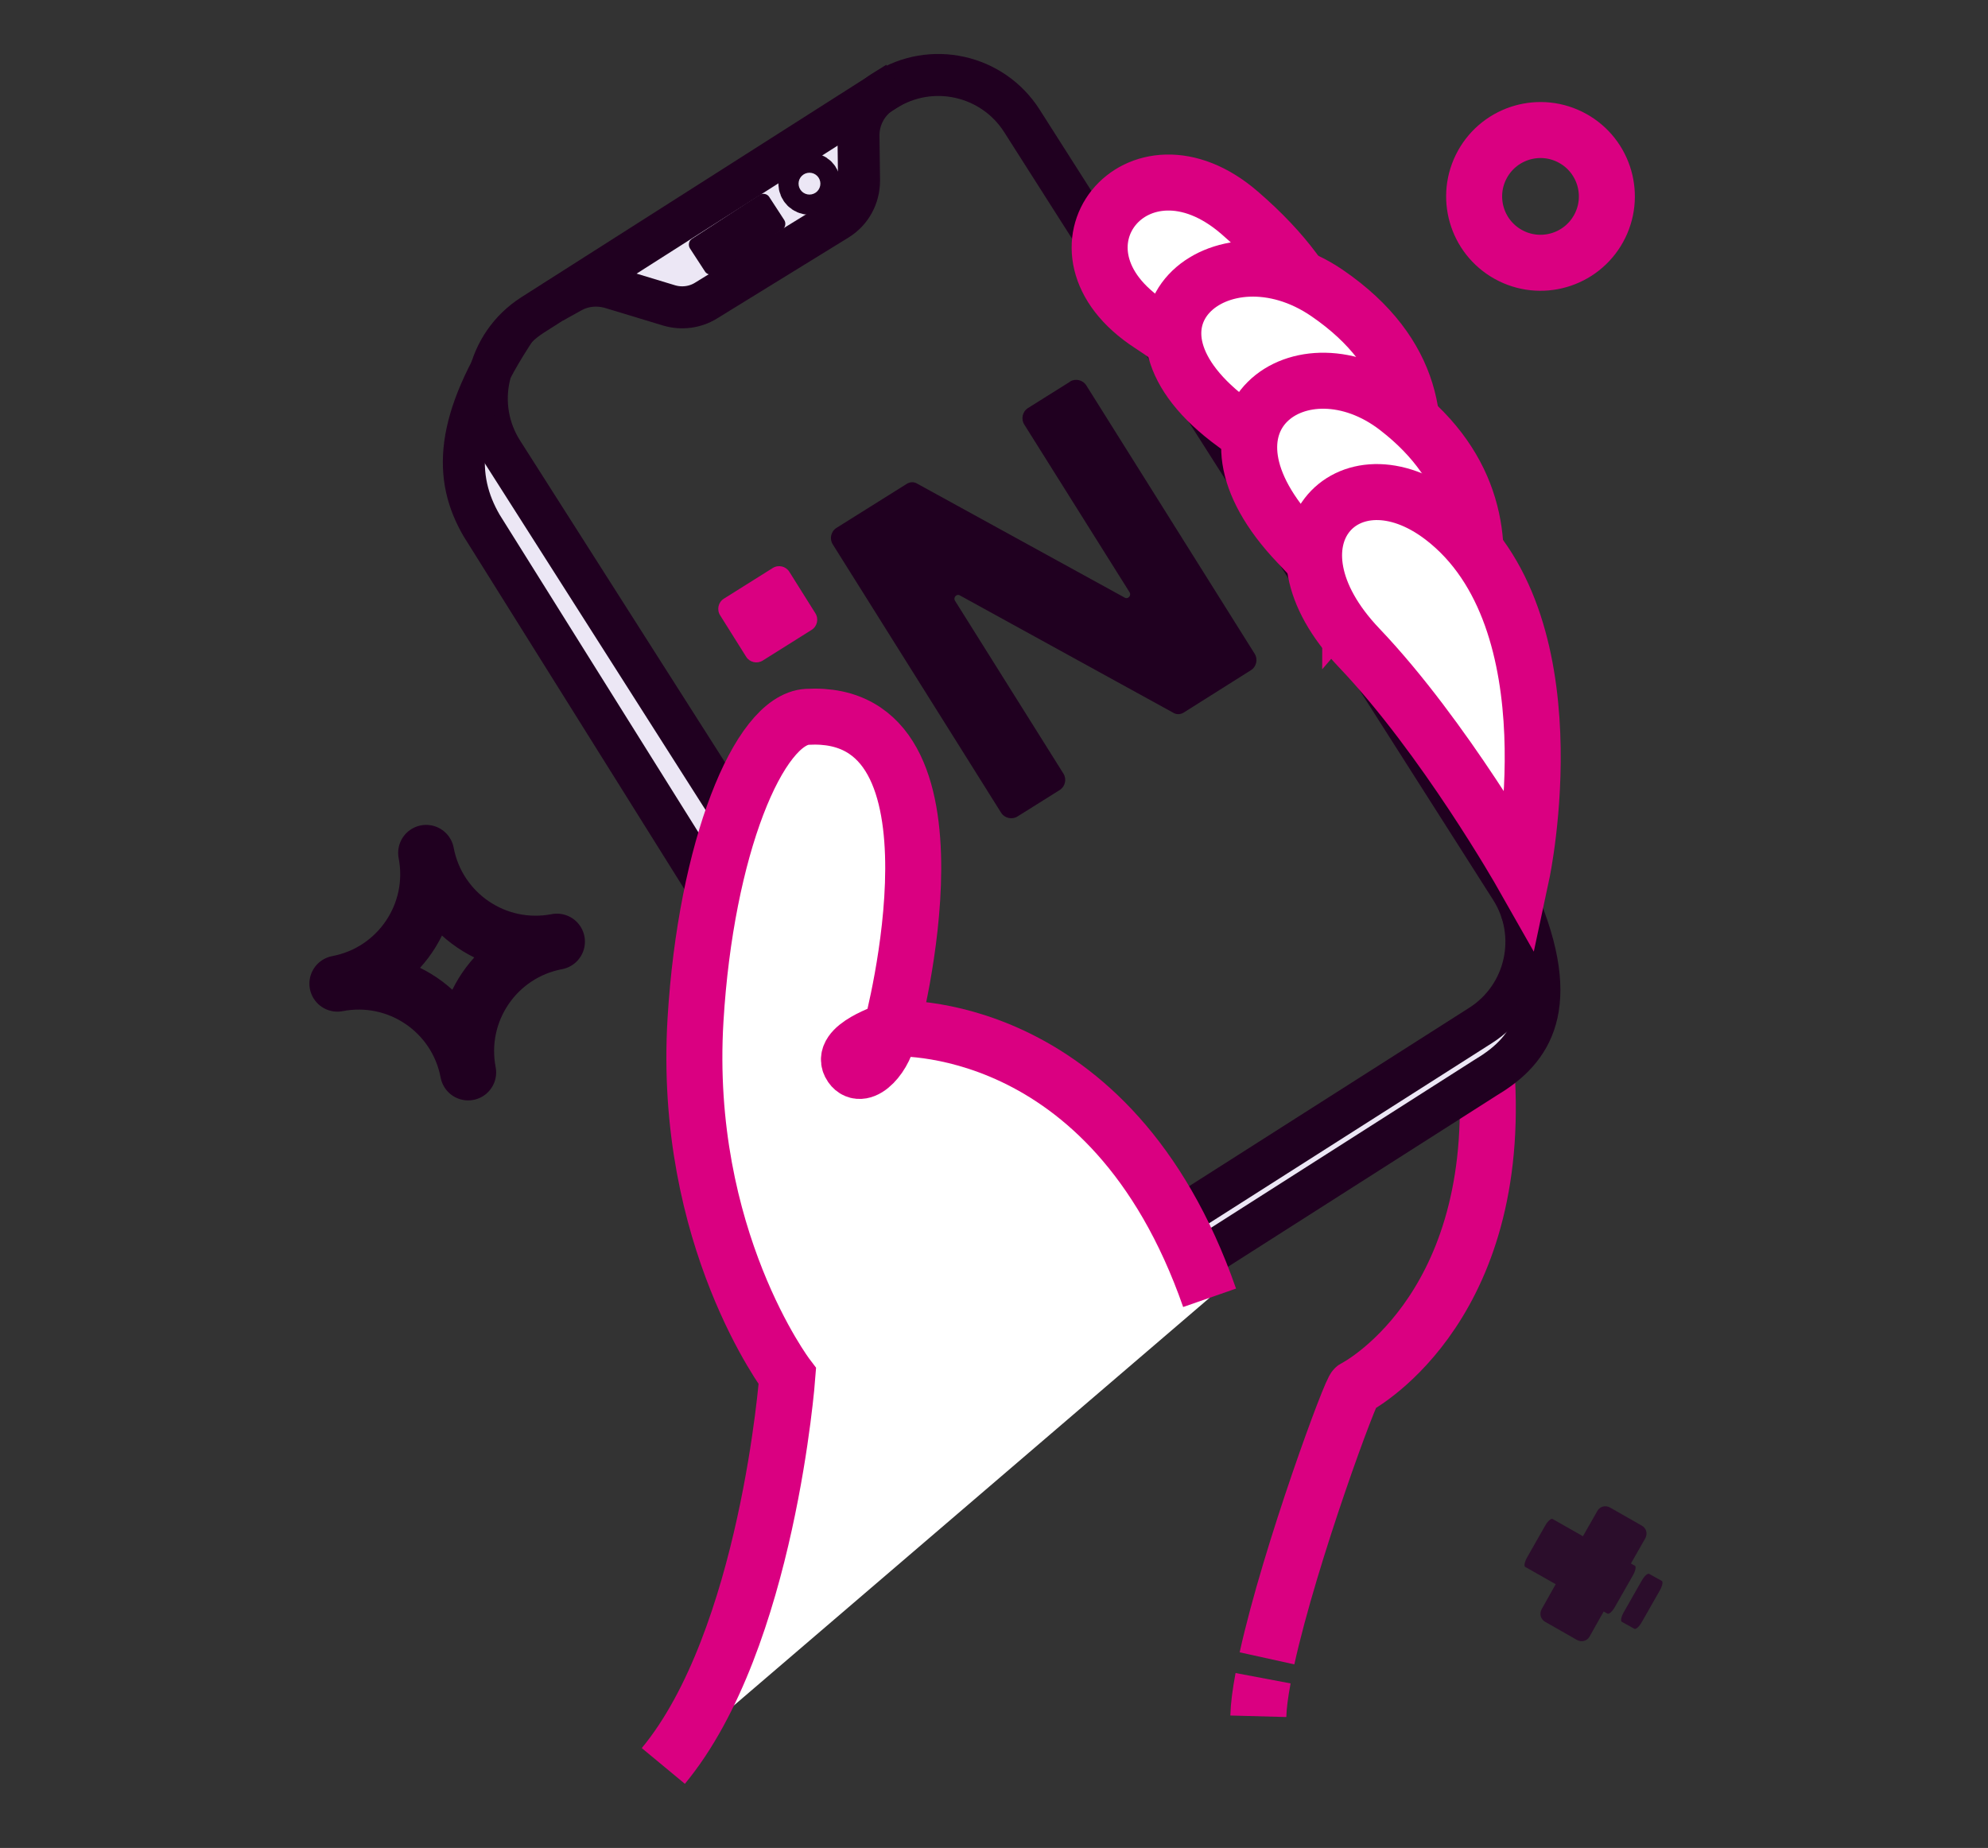 <svg width="71" height="66" viewBox="0 0 71 66" fill="none" xmlns="http://www.w3.org/2000/svg">
<rect x="0" y="0" width="71" height="66" fill="#333333" stroke="none"/>
<path d="M54.37 32.621C54.37 32.621 55 33.991 54.05 35.411C53.1 36.831 42.1 43.501 42.1 43.501L42.8 45.291L54.3 37.661C54.3 37.661 55.64 35.011 54.37 32.621Z" fill="#ECE7F5"/>
<path d="M20.93 10.029L30.98 3.539C30.98 3.539 30.27 4.669 30.69 6.439L30.48 7.259L24.91 10.869L23.59 10.789L20.94 10.019L20.93 10.029Z" fill="#ECE7F5"/>
<path d="M17.42 13.461C17.42 13.461 17.01 14.271 17.68 15.651C18.35 17.031 26.08 28.911 26.08 28.911L25.43 31.921L16.99 18.361C16.99 18.361 15.6 16.051 17.42 13.461Z" fill="#ECE7F5"/>
<path d="M45.11 59.938C45.01 60.468 44.95 60.928 44.94 61.297" stroke="#DA0081" stroke-width="2" stroke-linejoin="round"/>
<path d="M53.11 38.578C53.55 46.938 48.39 49.568 48.39 49.568C48.29 49.498 46.08 55.468 45.25 59.228" stroke="#DA0081" stroke-width="2" stroke-linejoin="round"/>
<path d="M31.609 3.233L19.024 11.247C17.375 12.297 16.89 14.485 17.94 16.134L35.403 43.556C36.453 45.205 38.641 45.691 40.29 44.641L52.875 36.626C54.524 35.576 55.01 33.388 53.96 31.739L36.497 4.317C35.447 2.668 33.258 2.182 31.609 3.233Z" stroke="#200020" stroke-width="1.5" stroke-linejoin="round"/>
<path d="M34.47 46.367L17.2 18.767C16.22 17.078 16.19 15.078 18.45 11.688" stroke="#200020" stroke-width="1.5" stroke-linejoin="round"/>
<path d="M54.31 32.449C55.82 36.219 54.5 37.629 53.04 38.499L41.73 45.709" stroke="#200020" stroke-width="1.5" stroke-linejoin="round"/>
<path d="M43.2 46.351C39.66 36.201 31.84 36.731 31.84 36.731C31.84 36.731 34.91 25.261 28.83 25.601C27.1 25.701 25.21 30.281 24.84 36.421C24.37 44.211 28.12 49.151 28.12 49.151C28.12 49.151 27.42 58.571 23.69 63.071" fill="white"/>
<path d="M43.2 46.351C39.66 36.201 31.84 36.731 31.84 36.731C31.84 36.731 34.91 25.261 28.83 25.601C27.1 25.701 25.21 30.281 24.84 36.421C24.37 44.211 28.12 49.151 28.12 49.151C28.12 49.151 27.42 58.571 23.69 63.071" stroke="#DA0081" stroke-width="2" stroke-miterlimit="10"/>
<path d="M31.75 36.809C31.75 36.809 29.92 37.389 30.4 38.079C30.8 38.649 31.67 37.679 31.75 36.809Z" fill="white" stroke="#DA0081" stroke-width="2" stroke-miterlimit="10"/>
<path d="M45.65 17.398C45.65 17.398 50.85 13.278 44.27 7.598C40.63 4.448 36.98 8.938 41.09 11.598C45.38 14.378 45.65 17.408 45.65 17.408V17.398Z" fill="white" stroke="#DA0081" stroke-width="2" stroke-miterlimit="10"/>
<path d="M48.23 21.199C48.23 21.199 53.73 14.809 47.4 10.469C43.61 7.869 39.14 11.549 44.1 15.149C48.24 18.159 48.23 21.199 48.23 21.199Z" fill="white" stroke="#DA0081" stroke-width="2" stroke-miterlimit="10"/>
<path d="M50.93 25.23C50.93 25.23 55.54 18.92 49.9 14.57C46.51 11.95 42.12 14.98 46.36 19.42C49.89 23.12 50.92 25.23 50.92 25.23H50.93Z" fill="white" stroke="#DA0081" stroke-width="2" stroke-miterlimit="10"/>
<path d="M54.35 31.208C54.35 31.208 56.29 22.128 51.52 18.478C48.13 15.888 44.89 19.308 48.54 23.138C51.58 26.328 54.35 31.208 54.35 31.208Z" fill="white" stroke="#DA0081" stroke-width="2" stroke-miterlimit="10"/>
<path d="M32.05 2.949L31.51 3.289C30.97 3.629 30.65 4.229 30.66 4.859L30.68 6.449C30.68 7.019 30.4 7.539 29.92 7.839L25.21 10.739C24.82 10.979 24.34 11.039 23.9 10.909L21.82 10.279C21.34 10.139 20.83 10.189 20.4 10.429L19.75 10.789" stroke="#200020" stroke-width="1.5" stroke-linejoin="round"/>
<path d="M27.47 7.03L28.01 7.86C28.08 7.97 28.05 8.13 27.94 8.2L27.41 8.54L26.09 9.4L25.52 9.77C25.41 9.84 25.25 9.81 25.18 9.7L24.64 8.87C24.57 8.76 24.6 8.6 24.71 8.53L25.28 8.16L26.6 7.3L27.13 6.96C27.24 6.89 27.4 6.92 27.47 7.03Z" fill="#200020"/>
<path d="M28.91 6.919C29.109 6.919 29.27 6.758 29.27 6.559C29.27 6.36 29.109 6.199 28.91 6.199C28.711 6.199 28.55 6.36 28.55 6.559C28.55 6.758 28.711 6.919 28.91 6.919Z" stroke="#200020" stroke-width="1.5" stroke-linejoin="round"/>
<path d="M27.599 20.286L25.854 21.381C25.652 21.507 25.592 21.773 25.718 21.974L26.648 23.456C26.774 23.657 27.039 23.718 27.241 23.592L28.985 22.497C29.187 22.371 29.247 22.106 29.121 21.904L28.191 20.422C28.065 20.221 27.8 20.16 27.599 20.286Z" fill="#DA0081"/>
<path d="M38.22 13.63L36.72 14.57C36.51 14.7 36.46 14.97 36.58 15.16L40.34 21.15C40.42 21.27 40.28 21.42 40.16 21.34L32.75 17.27C32.63 17.2 32.49 17.21 32.37 17.29L29.88 18.85C29.67 18.98 29.62 19.25 29.74 19.44L35.75 29.02C35.88 29.23 36.15 29.28 36.34 29.16L37.84 28.22C38.05 28.09 38.1 27.82 37.98 27.63L34.11 21.46C34.03 21.34 34.17 21.19 34.29 21.27L41.91 25.46C42.03 25.53 42.17 25.52 42.29 25.44L44.67 23.94C44.88 23.81 44.93 23.54 44.81 23.35L38.8 13.77C38.67 13.56 38.4 13.51 38.21 13.63H38.22Z" fill="#200020"/>
<path d="M56.32 58.571L55.18 57.921C55.02 57.831 54.97 57.631 55.06 57.471L55.47 56.741L56.6 54.751L57.05 53.961C57.14 53.801 57.34 53.751 57.5 53.841L58.64 54.491C58.8 54.581 58.85 54.781 58.76 54.941L58.31 55.731L57.18 57.721L56.77 58.451C56.68 58.611 56.48 58.661 56.32 58.571Z" fill="#2B0D2B"/>
<path d="M58.63 57.942L59.28 56.802C59.37 56.642 59.4 56.492 59.35 56.462L58.9 56.212C58.85 56.182 58.73 56.282 58.64 56.442L57.99 57.582C57.9 57.742 57.87 57.892 57.92 57.922L58.37 58.172C58.42 58.202 58.54 58.102 58.63 57.942Z" fill="#2B0D2B"/>
<path d="M57.67 57.401L58.32 56.261C58.41 56.101 58.44 55.951 58.39 55.921L55.45 54.251C55.4 54.221 55.28 54.321 55.19 54.481L54.54 55.621C54.45 55.781 54.42 55.931 54.47 55.961L57.41 57.631C57.46 57.661 57.58 57.561 57.67 57.401Z" fill="#2B0D2B"/>
<path d="M16.72 38.301C16.31 36.131 14.22 34.711 12.05 35.131C14.22 34.721 15.64 32.631 15.22 30.461C15.63 32.631 17.72 34.051 19.89 33.631C17.72 34.041 16.3 36.131 16.72 38.301Z" stroke="#200020" stroke-width="2" stroke-linecap="round" stroke-linejoin="round"/>
<path d="M57.091 8.164C57.725 7.019 57.312 5.577 56.167 4.942C55.022 4.307 53.58 4.721 52.945 5.866C52.311 7.011 52.724 8.453 53.869 9.088C55.014 9.722 56.456 9.309 57.091 8.164Z" stroke="#DA0081" stroke-width="2" stroke-linecap="round" stroke-linejoin="round"/>
</svg>

